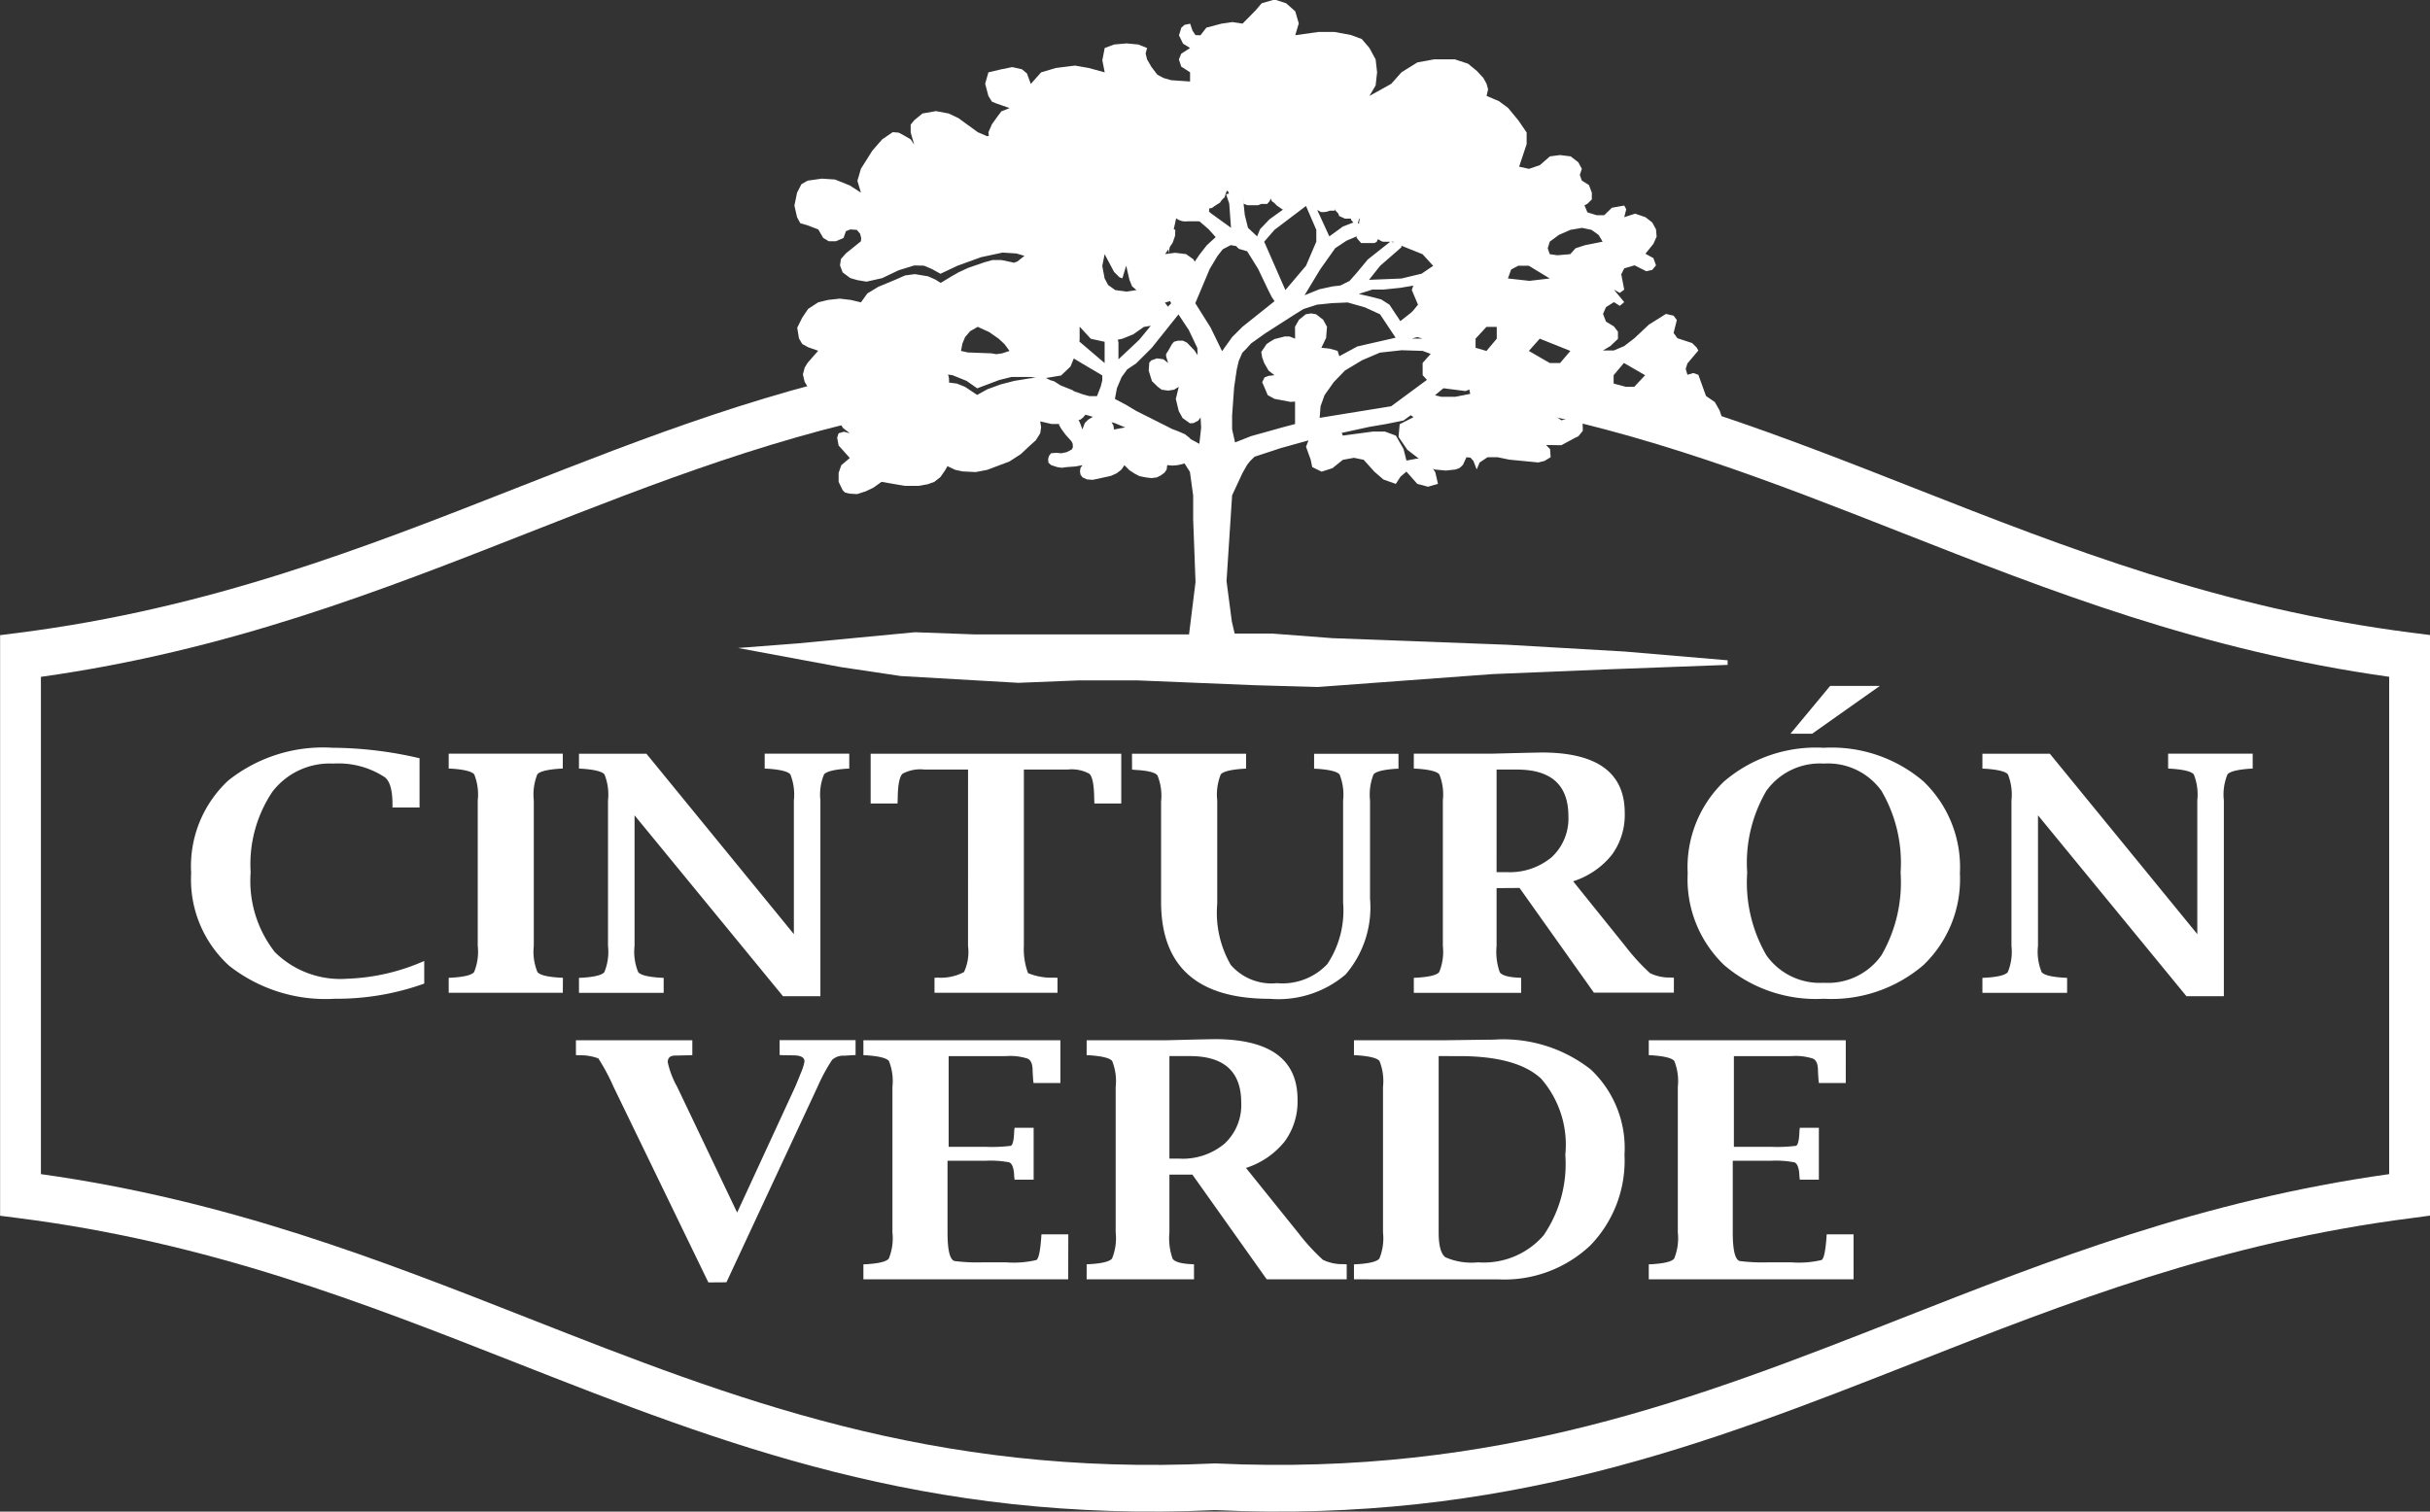 <?xml version="1.0" encoding="UTF-8"?> <svg xmlns="http://www.w3.org/2000/svg" width="120.507" height="74.983" viewBox="0 0 120.507 74.983"><rect x="0" y="0" width="120.507" height="74.983" fill="#333333" stroke="none"/><g id="Grupo_1287" data-name="Grupo 1287" transform="translate(788.181 143.382)"><path id="Trazado_681" data-name="Trazado 681" d="M-668.576-43.733c-9.5,1.209-17.135,4.21-24.65,7.163-10.268,4.037-20.322,7.988-34.7,7.323-14.38.664-24.433-3.287-34.7-7.323-7.515-2.954-15.148-5.954-24.65-7.163l-.9-.115v-28.8l.9-.115c9.5-1.209,17.134-4.209,24.65-7.163,6.5-2.553,12.905-5.072,20.378-6.41v2.35c-7.193,1.329-13.416,3.775-19.721,6.253-7.379,2.9-14.869,5.845-24.183,7.152v24.668c9.314,1.307,16.8,4.251,24.183,7.152,10.1,3.971,19.994,7.859,34.005,7.2h.079c14.011.655,23.9-3.233,34.005-7.2,7.379-2.9,14.868-5.844,24.182-7.152V-70.583c-9.314-1.307-16.8-4.252-24.182-7.152-6.373-2.505-12.662-4.976-19.954-6.3v-2.35c7.573,1.328,14.048,3.872,20.61,6.452,7.515,2.954,15.148,5.954,24.65,7.163l.9.115v28.8Z" transform="translate(0 -39.226)" fill="#fff"></path><path id="Trazado_682" data-name="Trazado 682" d="M-658.83-18.879l-7.362-8.974v6.479a2.654,2.654,0,0,0,.181,1.3c.12.148.485.238,1.1.276l.163.008v.744h-4.2v-.744l.172-.008c.6-.038.967-.128,1.087-.276a2.65,2.65,0,0,0,.181-1.3v-7.218a2.688,2.688,0,0,0-.175-1.291c-.117-.142-.482-.235-1.093-.279l-.172-.008v-.739h3.343l7.313,8.949v-6.633a2.686,2.686,0,0,0-.175-1.291c-.117-.142-.485-.235-1.1-.279l-.172-.008v-.739h4.194v.739l-.162.008q-.907.066-1.087.279a2.618,2.618,0,0,0-.181,1.291v9.712ZM-676.5-34.272h2.465l-3.356,2.371h-1.077Zm-.31,14.726a3.243,3.243,0,0,0,2.855-1.365,7.217,7.217,0,0,0,.949-4.1,7.07,7.07,0,0,0-.949-4.056,3.259,3.259,0,0,0-2.855-1.352,3.266,3.266,0,0,0-2.852,1.352,7.047,7.047,0,0,0-.951,4.056,7.194,7.194,0,0,0,.951,4.1A3.25,3.25,0,0,0-676.809-19.546Zm0,.793a7,7,0,0,1-4.946-1.671,5.891,5.891,0,0,1-1.808-4.554,5.89,5.89,0,0,1,1.808-4.559,7.013,7.013,0,0,1,4.946-1.666,7,7,0,0,1,4.937,1.666,5.89,5.89,0,0,1,1.808,4.559,5.891,5.891,0,0,1-1.808,4.554A6.989,6.989,0,0,1-676.809-18.753Zm-16.232-6.282h.495a3.234,3.234,0,0,0,2.241-.744,2.609,2.609,0,0,0,.826-2.035q0-2.31-2.554-2.308h-1.007Zm0,.793v2.869a3.069,3.069,0,0,0,.157,1.3c.1.156.405.246.9.273l.163.008v.744h-5.324v-.744l.172-.008c.6-.038.967-.128,1.087-.276a2.653,2.653,0,0,0,.181-1.3v-7.218a2.682,2.682,0,0,0-.175-1.291c-.117-.142-.482-.235-1.093-.279l-.172-.008v-.739h3.878l1.646-.041.816-.017q4.122,0,4.12,3a3.348,3.348,0,0,1-.639,2.076,4.029,4.029,0,0,1-1.919,1.313l2.594,3.225a10.216,10.216,0,0,0,1.219,1.332,2.17,2.17,0,0,0,1.01.216l.172.008v.744h-3.966l-3.687-5.194Zm-18.08-6.666h5.658v.739l-.163.008c-.611.044-.976.137-1.093.279a2.688,2.688,0,0,0-.175,1.291v5.125a5.178,5.178,0,0,0,.675,3.039,2.683,2.683,0,0,0,2.287.9,3.06,3.06,0,0,0,2.5-.949,4.8,4.8,0,0,0,.78-3.05v-5.063a2.687,2.687,0,0,0-.175-1.291c-.117-.142-.485-.235-1.1-.279l-.163-.008v-.739h4.185v.739l-.162.008q-.907.066-1.077.279a2.74,2.74,0,0,0-.172,1.291v4.871a5.106,5.106,0,0,1-1.21,3.758,5.136,5.136,0,0,1-3.767,1.209q-5.383,0-5.385-4.808v-4.975a2.676,2.676,0,0,0-.181-1.3q-.179-.222-1.087-.271l-.172-.016Zm-8.13.785h-2.168a1.838,1.838,0,0,0-1.075.205c-.157.134-.239.552-.246,1.252l-.009.225h-1.332v-2.467h12.428v2.467h-1.333l-.009-.225c-.006-.7-.089-1.119-.246-1.252a1.837,1.837,0,0,0-1.075-.205h-2.167v8.752a3.431,3.431,0,0,0,.206,1.346,3.051,3.051,0,0,0,1.3.224l.162.008v.744h-6.1v-.744l.163-.008a2.448,2.448,0,0,0,1.3-.276,2.368,2.368,0,0,0,.2-1.3Zm-9.177,11.244-7.362-8.974v6.479a2.654,2.654,0,0,0,.181,1.3c.12.148.485.238,1.1.276l.163.008v.744h-4.2v-.744l.172-.008c.6-.038.967-.128,1.087-.276a2.654,2.654,0,0,0,.181-1.3v-7.218a2.692,2.692,0,0,0-.175-1.291q-.175-.213-1.093-.279l-.172-.008v-.739h3.344l7.313,8.949v-6.633a2.687,2.687,0,0,0-.175-1.291c-.117-.142-.485-.235-1.1-.279l-.172-.008v-.739h4.194v.739l-.163.008q-.907.066-1.087.279a2.623,2.623,0,0,0-.181,1.291v9.712Zm-10.92-.17h-5.658v-.744l.172-.008c.6-.038.967-.128,1.087-.276a2.654,2.654,0,0,0,.181-1.3v-7.218a2.687,2.687,0,0,0-.175-1.291c-.117-.142-.482-.235-1.093-.279l-.172-.008v-.739h5.658v.739l-.163.008q-.926.066-1.1.279a2.682,2.682,0,0,0-.175,1.291v7.218a2.654,2.654,0,0,0,.181,1.3c.12.148.485.238,1.1.276l.163.008Zm-6.871-.457a12.8,12.8,0,0,1-4.433.752,7.725,7.725,0,0,1-5.247-1.641,5.779,5.779,0,0,1-1.879-4.592,5.806,5.806,0,0,1,1.836-4.589,7.543,7.543,0,0,1,5.179-1.628,19.325,19.325,0,0,1,4.311.52v2.445h-1.342v-.153c0-.708-.129-1.162-.387-1.354a4.183,4.183,0,0,0-2.545-.673,3.579,3.579,0,0,0-3.03,1.406,6.455,6.455,0,0,0-1.072,3.985,5.72,5.72,0,0,0,1.2,3.96,4.618,4.618,0,0,0,3.595,1.321,10.285,10.285,0,0,0,3.813-.881Z" transform="translate(-20.922 -75.085)" fill="#fff"></path><path id="Trazado_683" data-name="Trazado 683" d="M-633.224,33.827H-643.38v-.744l.172-.008c.6-.038.967-.129,1.087-.276a2.657,2.657,0,0,0,.181-1.3V24.285a2.692,2.692,0,0,0-.175-1.291c-.117-.142-.482-.235-1.093-.279l-.172-.008v-.738h9.769V24.09h-1.333l-.018-.153c-.018-.271-.028-.432-.028-.478,0-.3-.077-.492-.236-.577a2.793,2.793,0,0,0-1.074-.128h-2.859v4.5h1.848a7.623,7.623,0,0,0,1.228-.049c.1-.03.163-.279.175-.744l.018-.153h.945v2.574h-.945l-.018-.145c-.012-.421-.1-.659-.252-.714a4.844,4.844,0,0,0-1.142-.079h-1.913V31.5q0,1.329.35,1.42a9.1,9.1,0,0,0,1.43.063h1.115a4.846,4.846,0,0,0,1.513-.115c.114-.079.19-.451.24-1.119l.009-.153h1.333ZM-653.8,22.753V31.5q0,.977.332,1.231a3.2,3.2,0,0,0,1.615.252A3.93,3.93,0,0,0-648.6,31.65a6.257,6.257,0,0,0,1.081-4,4.984,4.984,0,0,0-1.2-3.777q-1.2-1.12-4.065-1.119ZM-658,33.827v-.744l.172-.008c.6-.038.967-.129,1.087-.276a2.656,2.656,0,0,0,.181-1.3V24.285a2.694,2.694,0,0,0-.175-1.291c-.117-.142-.482-.235-1.093-.279l-.172-.008v-.738h4.329l1.919-.025.706-.008a7.016,7.016,0,0,1,4.792,1.483,5.355,5.355,0,0,1,1.67,4.231,6.038,6.038,0,0,1-1.7,4.5,6.206,6.206,0,0,1-4.556,1.679Zm-9.152-5.987h.494a3.234,3.234,0,0,0,2.241-.744,2.609,2.609,0,0,0,.826-2.035q0-2.31-2.554-2.308h-1.007Zm0,.793V31.5a3.067,3.067,0,0,0,.156,1.3c.1.156.405.246.9.273l.163.008v.744h-5.324v-.744l.172-.008c.6-.038.967-.129,1.087-.276a2.662,2.662,0,0,0,.181-1.3V24.285a2.686,2.686,0,0,0-.175-1.291c-.117-.142-.482-.235-1.093-.279l-.172-.008v-.738h3.877l1.646-.041.816-.016q4.122,0,4.12,3a3.349,3.349,0,0,1-.638,2.076,4.031,4.031,0,0,1-1.919,1.313l2.594,3.224a10.207,10.207,0,0,0,1.219,1.332,2.17,2.17,0,0,0,1.01.216l.172.008v.744h-3.967l-3.687-5.194Zm-5.02,5.194h-10.156v-.744l.172-.008c.6-.038.967-.129,1.087-.276a2.657,2.657,0,0,0,.181-1.3V24.285a2.69,2.69,0,0,0-.175-1.291c-.117-.142-.482-.235-1.093-.279l-.172-.008v-.738h9.769V24.09h-1.332l-.018-.153c-.018-.271-.028-.432-.028-.478,0-.3-.077-.492-.236-.577a2.794,2.794,0,0,0-1.075-.128H-678.1v4.5h1.848a7.631,7.631,0,0,0,1.228-.049c.1-.03.162-.279.175-.744l.018-.153h.946v2.574h-.946l-.018-.145c-.012-.421-.1-.659-.252-.714a4.839,4.839,0,0,0-1.142-.079h-1.913V31.5q0,1.329.35,1.42a9.107,9.107,0,0,0,1.431.063h1.115a4.845,4.845,0,0,0,1.513-.115c.114-.079.19-.451.239-1.119l.009-.153h1.333Zm-17.844.153-4.707-9.712a10.159,10.159,0,0,0-.749-1.4,2.535,2.535,0,0,0-.94-.156l-.172-.008v-.738h5.772v.738l-.172.008-.7.016c-.23.006-.347.115-.347.328a4.388,4.388,0,0,0,.461,1.209l2.981,6.25,2.88-6.241c.061-.14.153-.364.276-.675a2.475,2.475,0,0,0,.184-.583c0-.2-.187-.3-.559-.3l-.513-.008-.162-.008v-.738h3.767v.738l-.163.008-.387.025a.83.83,0,0,0-.614.208,8.9,8.9,0,0,0-.715,1.321l-4.525,9.712Z" transform="translate(-63.036 -113.747)" fill="#fff"></path><path id="Trazado_684" data-name="Trazado 684" d="M-648.133-128.341l.759,1.206.57,1.173.5-.7.511-.51,1.591-1.27-.146-.217-.19-.38-.482-1.01-.54-.868-.409-.12-.146-.141-.263-.044-.394.206-.263.337-.379.63Zm3.417-3.052,1.051,2.4,1.022-1.206.511-1.195v-.587l-.511-1.183-1.562,1.183Zm10.482,4.811v.452l.54.157.511-.608v-.587h-.511Zm3.183,0-.54.608,1.037.6h.511l.511-.6Zm4.686,2.389.54-.576-1.051-.608-.511.608v.576h1.022Zm-4.19-5.376-1.008.119-1.066-.119.16-.445.351-.185h.525Zm.38-1.151-.38-.054-.1-.293.1-.326.452-.336.569-.25.584-.1.467.1.35.25.2.336-.876.174-.467.152-.263.293Zm-27.17,4.746-.248-.336-.292-.272-.467-.326-.569-.261-.38.217-.248.293-.131.315-.073.369.336.076,1.168.044.248.043.292-.043Zm5.183-3.921-.467-.879-.117.586.117.619.175.326.351.25.555.076.5-.076-.219-.185-.132-.326-.161-.7-.19.63-.146-.054Zm8.979,3.312-.278-.109h-.233l-.511.13-.219.13-.175.12-.263.391.044.261.1.282.219.38.292.228-.292.033-.2.076-.117.239.1.228.175.413.336.184.8.152.219-.017v1.114l-.657.174-.657.185-.861.239-.8.315-.146-.652v-.684l.1-1.4.132-.891.1-.423.175-.4.2-.2.234-.261.686-.489,1.489-.956.423-.261.672-.217.744-.076.774-.033.847.239.759.347.774,1.162-1.9.434-.893.484.046.146-.132-.413-.394-.109-.409-.043.234-.489.044-.554-.19-.347-.35-.272-.248-.043-.263.043-.336.272-.2.347ZM-660.4-124.8l.225.029.7.283.526.369,1.095-.413.613-.152h.934l.261.038-.334.038-.73.12-.672.174-.657.239-.511.283-.6-.4-.409-.163-.387-.05a1.39,1.39,0,0,0-.006-.235A.626.626,0,0,0-660.4-124.8Zm22.954,2.015-.362.263-.861.174-.832.141-1.371.3-.06-.139.117.272,1.489-.2h.6l.54.2.38.662.146.576.54-.1.087.017-.116-.092-.467-.358-.438-.641.058-.63.686-.347Zm.587-2.594.4-.449-.4-.148-1.037-.033-1.08.119-.89.38-.847.51-.555.576-.453.641-.2.554-.044.575,1.4-.228,2.146-.347,1.774-1.31.314.344-.526-.576Zm-.628-1.39.367.108-.279.077h.54Zm.307-2.856-.143.412-.645.109-.847.087h-.54l-.671.217.613.141.5.13.409.261.54.815.525-.413.108-.105-.458.561.7-.858-.307-.728Zm-.73-1.568v.075l-.278.244-.774.673-.555.7,1.606-.065,1-.239.576-.391-.526-.575Zm-.505-.2.1.039.007-.039Zm-1.714-.264-.511.218-.555.369-.745,1.053-.774,1.281.744-.3.657-.141.379-.043.453-.228.365-.413.54-.651,1.109-.878h-.332a.384.384,0,0,1-.167-.063.623.623,0,0,0-.111-.064l-.055.127-.111.064h-.666l-.222-.254Zm.062-.647.041.007.011,0,.035-.237-.024,0C-640.03-132.456-640.049-132.379-640.071-132.3Zm-2.018-.66.6,1.308.671-.489.52-.2h0l-.113-.129c0-.022-.005-.044-.008-.064h-.3c-.11-.054-.177-.078-.287-.132-.029-.135-.07-.146-.172-.263l-.057-.066c.093,0,.031-.042,0,.066h-.23a.86.86,0,0,1-.459.066A.523.523,0,0,0-642.089-132.961Zm-3.694-.717.1.96.16.641.453.424.146-.359.467-.489,1.5-1.075-.831.594-.036-.014c-.1-.068-.184-.13-.287-.2a.834.834,0,0,0-.229-.2l-.057-.132-.057.132-.115.132h-.287l-.172.066h-.517l-.2-.077Zm-1.682.781.106.1.993.717-.088-1.205-.156-.46.141-.029c-.019-.077-.039-.122-.1-.146l-.057.132-.058.2a.941.941,0,0,0-.229.264,4.11,4.11,0,0,0-.4.263l-.136.026v.12Zm-.58,2.7-.121-.2.238-.353.365-.467.438-.4-.351-.391-.448-.387c-.027,0-.057-.008-.084-.008h-.5a.767.767,0,0,1-.444-.064l-.111-.064-.021-.024-.121.549.079.03-.015.3-.117.337-.141.21-.074.334h0v-.218l-.161.239.5-.065.54.065.365.26ZM-649.359-128l-.129-.172.158-.165-.055-.109.245-.075-.5.152Zm-2.615,1.467.031.151v.825l1.037-.977.565-.687.443-.073-.788.13-.525.369-.54.217Zm-1.913.089,1.258,1.072v-1.055l-.686-.15-.54-.587h-.019l.005.022v.641Zm.163,2.777-.414-.308.429.156.321.087h.38l.19-.489.073-.3v-.239l-1.066-.63-.347-.21.084-.2-.248.6-.467.445-.914.15.165-.027.22.111-.259-.071.259.071.179.049.3.191.053.027.568.227Zm.8.934-.277.031-.379-.109.1-.443-.1.445-.132.152-.117.087-.1.041.055.068.043.109.1.272.117-.315.175-.174.219-.13Zm1.32.557-.5-.209-.182-.053-.007-.012.1.174.029.2.467-.087Zm3.232.573.441.238.088-.8-.027-.51-.119.162-.233.119-.176.011-.365-.261-.19-.347-.146-.6.146-.6-.234.141-.292.044-.321-.044-.19-.141-.292-.283-.161-.521.029-.4.1-.109.278-.1.321.043.234.185-.1-.336v-.109l.1-.152.19-.336.1-.12.2-.054h.248l.2.1.365.38.161.24-.015-.359-.424-.891-.511-.771-1.328,1.662-.774.771-.438.293-.278.38-.234.554-.1.532.555.293.5.3,1.577.793.193.1.3.113.351.152.233.185Zm13.829-2.458c.01.063.029.153.046.217l-.733.144h-.715l-.3-.076.417-.347,1.1.141Zm-36.266,12.823,2.964-.228,5.811-.554,2.978.109h10.613l.322-2.6-.117-3.1V-118.8l-.161-1.173-.266-.419-.333.083-.263.022-.263-.022-.029.217-.1.152-.19.141-.2.1-.263.033-.277-.033-.321-.065-.248-.13-.248-.163-.248-.249-.146.217-.234.184-.292.131-.351.076-.292.065-.263.054-.278-.022-.219-.1-.1-.13-.029-.174.029-.173.1-.13-.35.065-.438.032-.248.033-.219-.033-.307-.1-.131-.12-.015-.185.044-.152.1-.13.248-.022.263.022.263-.054.249-.13.058-.1v-.109l-.014-.1-.059-.108-.292-.326-.2-.272-.117-.2v-.054h-.38l-.555-.13.044.293-.044.3-.219.348-.292.261-.452.423-.569.369-1.1.413-.569.109-.642-.032-.365-.076-.394-.185-.1.185-.248.358-.307.239-.336.12-.452.076h-.672l-1.153-.2-.394.283-.38.184-.438.141-.365-.022-.234-.054-.117-.119-.2-.413v-.445l.132-.38.423-.358-.555-.619-.073-.391.073-.217.263-.076.292.076-.336-.26-.219-.337-.029-.3.029-.3.132-.25.277-.228.336-.076.321-.043.2.076.117.174.2.348.248.087.292-.087.19-.3.321-.293.248-.076.292-.043.263.043.093.028c-.01-.013-.02-.026-.029-.041a2.011,2.011,0,0,1-.144-.25l-.533.1-.8-.076-.263-.206-.277-.163-.379-.413-.438.359-.307.184-.307.109-.394.076-.467.055-.394-.087-.336-.119-.146-.239-.088-.369.088-.337.146-.239.525-.6-.5-.174-.292-.163-.161-.272-.087-.532.248-.5.292-.434.5-.326.482-.119.584-.065.554.065.5.119.321-.445.54-.326.861-.358.467-.206.482-.065.657.108.365.163.263.163.54-.326.35-.2.467-.217.789-.272.423-.119h.438l.569.119.041.018.178-.061.359-.283-.4-.118-.686-.044-1.066.228-1.168.423-.847.4-.409-.228-.409-.174-.482-.011-.774.239-.818.391-.774.174-.453-.076-.351-.1-.38-.283-.131-.347.044-.315.248-.282.745-.6.014-.163-.058-.217-.161-.185-.321-.022-.219.087-.117.336-.38.163h-.35l-.277-.163-.248-.424-.54-.206-.35-.1-.161-.3-.131-.575.131-.641.219-.423.307-.174.7-.1.657.044.73.293.555.358-.175-.587.175-.6.569-.9.482-.554.525-.359.292.022.248.13.351.206.175.26-.175-.6v-.391l.175-.217.409-.336.672-.119.628.119.482.228.963.7.467.2.08-.027-.021-.168.175-.4.248-.347.219-.293.409-.163-.628-.217-.248-.1-.175-.282-.161-.608.161-.564.642-.152.54-.109.482.109.248.206.19.521.511-.575.73-.217.949-.119.686.119.789.217-.117-.6.117-.608.467-.174.613-.054.584.054.438.174-.073.272.073.293.219.38.292.38.307.163.38.109.934.065v-.456l-.438-.283-.117-.358.117-.283.438-.282-.35-.217-.2-.413.117-.38.161-.141.277-.054.117.347.146.217.248.011.292-.38.759-.2.525-.076.511.076.642-.652.307-.358.642-.185.569.185.453.4.175.6-.175.586,1.154-.163h.788l.817.152.54.2.38.445.307.565.073.641-.073.651-.307.521,1.08-.6.511-.575.788-.489.832-.152h1.022l.657.217.438.359.321.347.161.293.073.272-.073.326.613.261.453.336.511.619.409.6v.576l-.373,1.119.489.108.54-.185.5-.434.5-.065.526.065.38.293.175.326-.1.3.1.283.35.217.146.38v.337l-.219.217-.146.076.146.348.453.141h.38l.38-.369.613-.109.1.185-.1.391.54-.174.511.174.336.261.19.347.029.359-.161.358-.394.489.394.217.131.358-.19.228-.292.065-.584-.293-.511.152-.146.293.146.761-.219.162-.292-.162.511.619-.219.185-.292-.185-.394.25-.146.336.146.38.394.239.2.261v.358l-.379.358-.365.217h.54l.511-.217.511-.391.715-.673.847-.532.38.087.16.217-.16.641.19.261.73.239.219.217.088.152-.54.641-.087.271.087.293.292-.087.248.087.38,1.053.438.3.234.413.1.293-.1.315-.365.185h-.467l-.76-.185-.5-.608-.818.141-.774-.141-.54-.6-.365.478-.292.119h-.365l-.54-.6-.555-.119-1.051.119-.526-.163-.394-.315-.6-.7-.394-.087-.394.087-.51.373c0,.008,0,.016,0,.024a2.616,2.616,0,0,1,0,.383,1.457,1.457,0,0,1-.015.223l.258.062.744.587.336.043.482.163.555.413.555-.119.5.119.015.521-.219.271-.161.076-.686.369-.759-.011.2.206.029.4-.307.185-.307.076-1.446-.141-.569-.119h-.5l-.394.261-.146.347-.161-.423-.146-.163-.2-.022-.175.38-.161.152-.2.076-.482.054-.569-.054-.074-.051.118.2.131.565-.5.141-.526-.141-.54-.608-.292.25-.234.359-.613-.217-.452-.391-.526-.586-.481-.1-.555.1-.511.413-.54.174-.467-.228-.073-.359-.234-.652.123-.31-.109.028-1.284.358-1.285.423-.219.217-.146.185-.234.413-.511,1.1-.277,4.257.263,2,.14.6h1.86l2.993.228,8.658.326,5.825.337,5.11.434v.228l-5.825.217-5.811.239-8.686.641-3.1-.087-5.811-.239h-2.978l-2.964.119-5.825-.336-2.978-.445Z" transform="translate(-80.772)" fill="#fff" fill-rule="evenodd"></path></g></svg> 